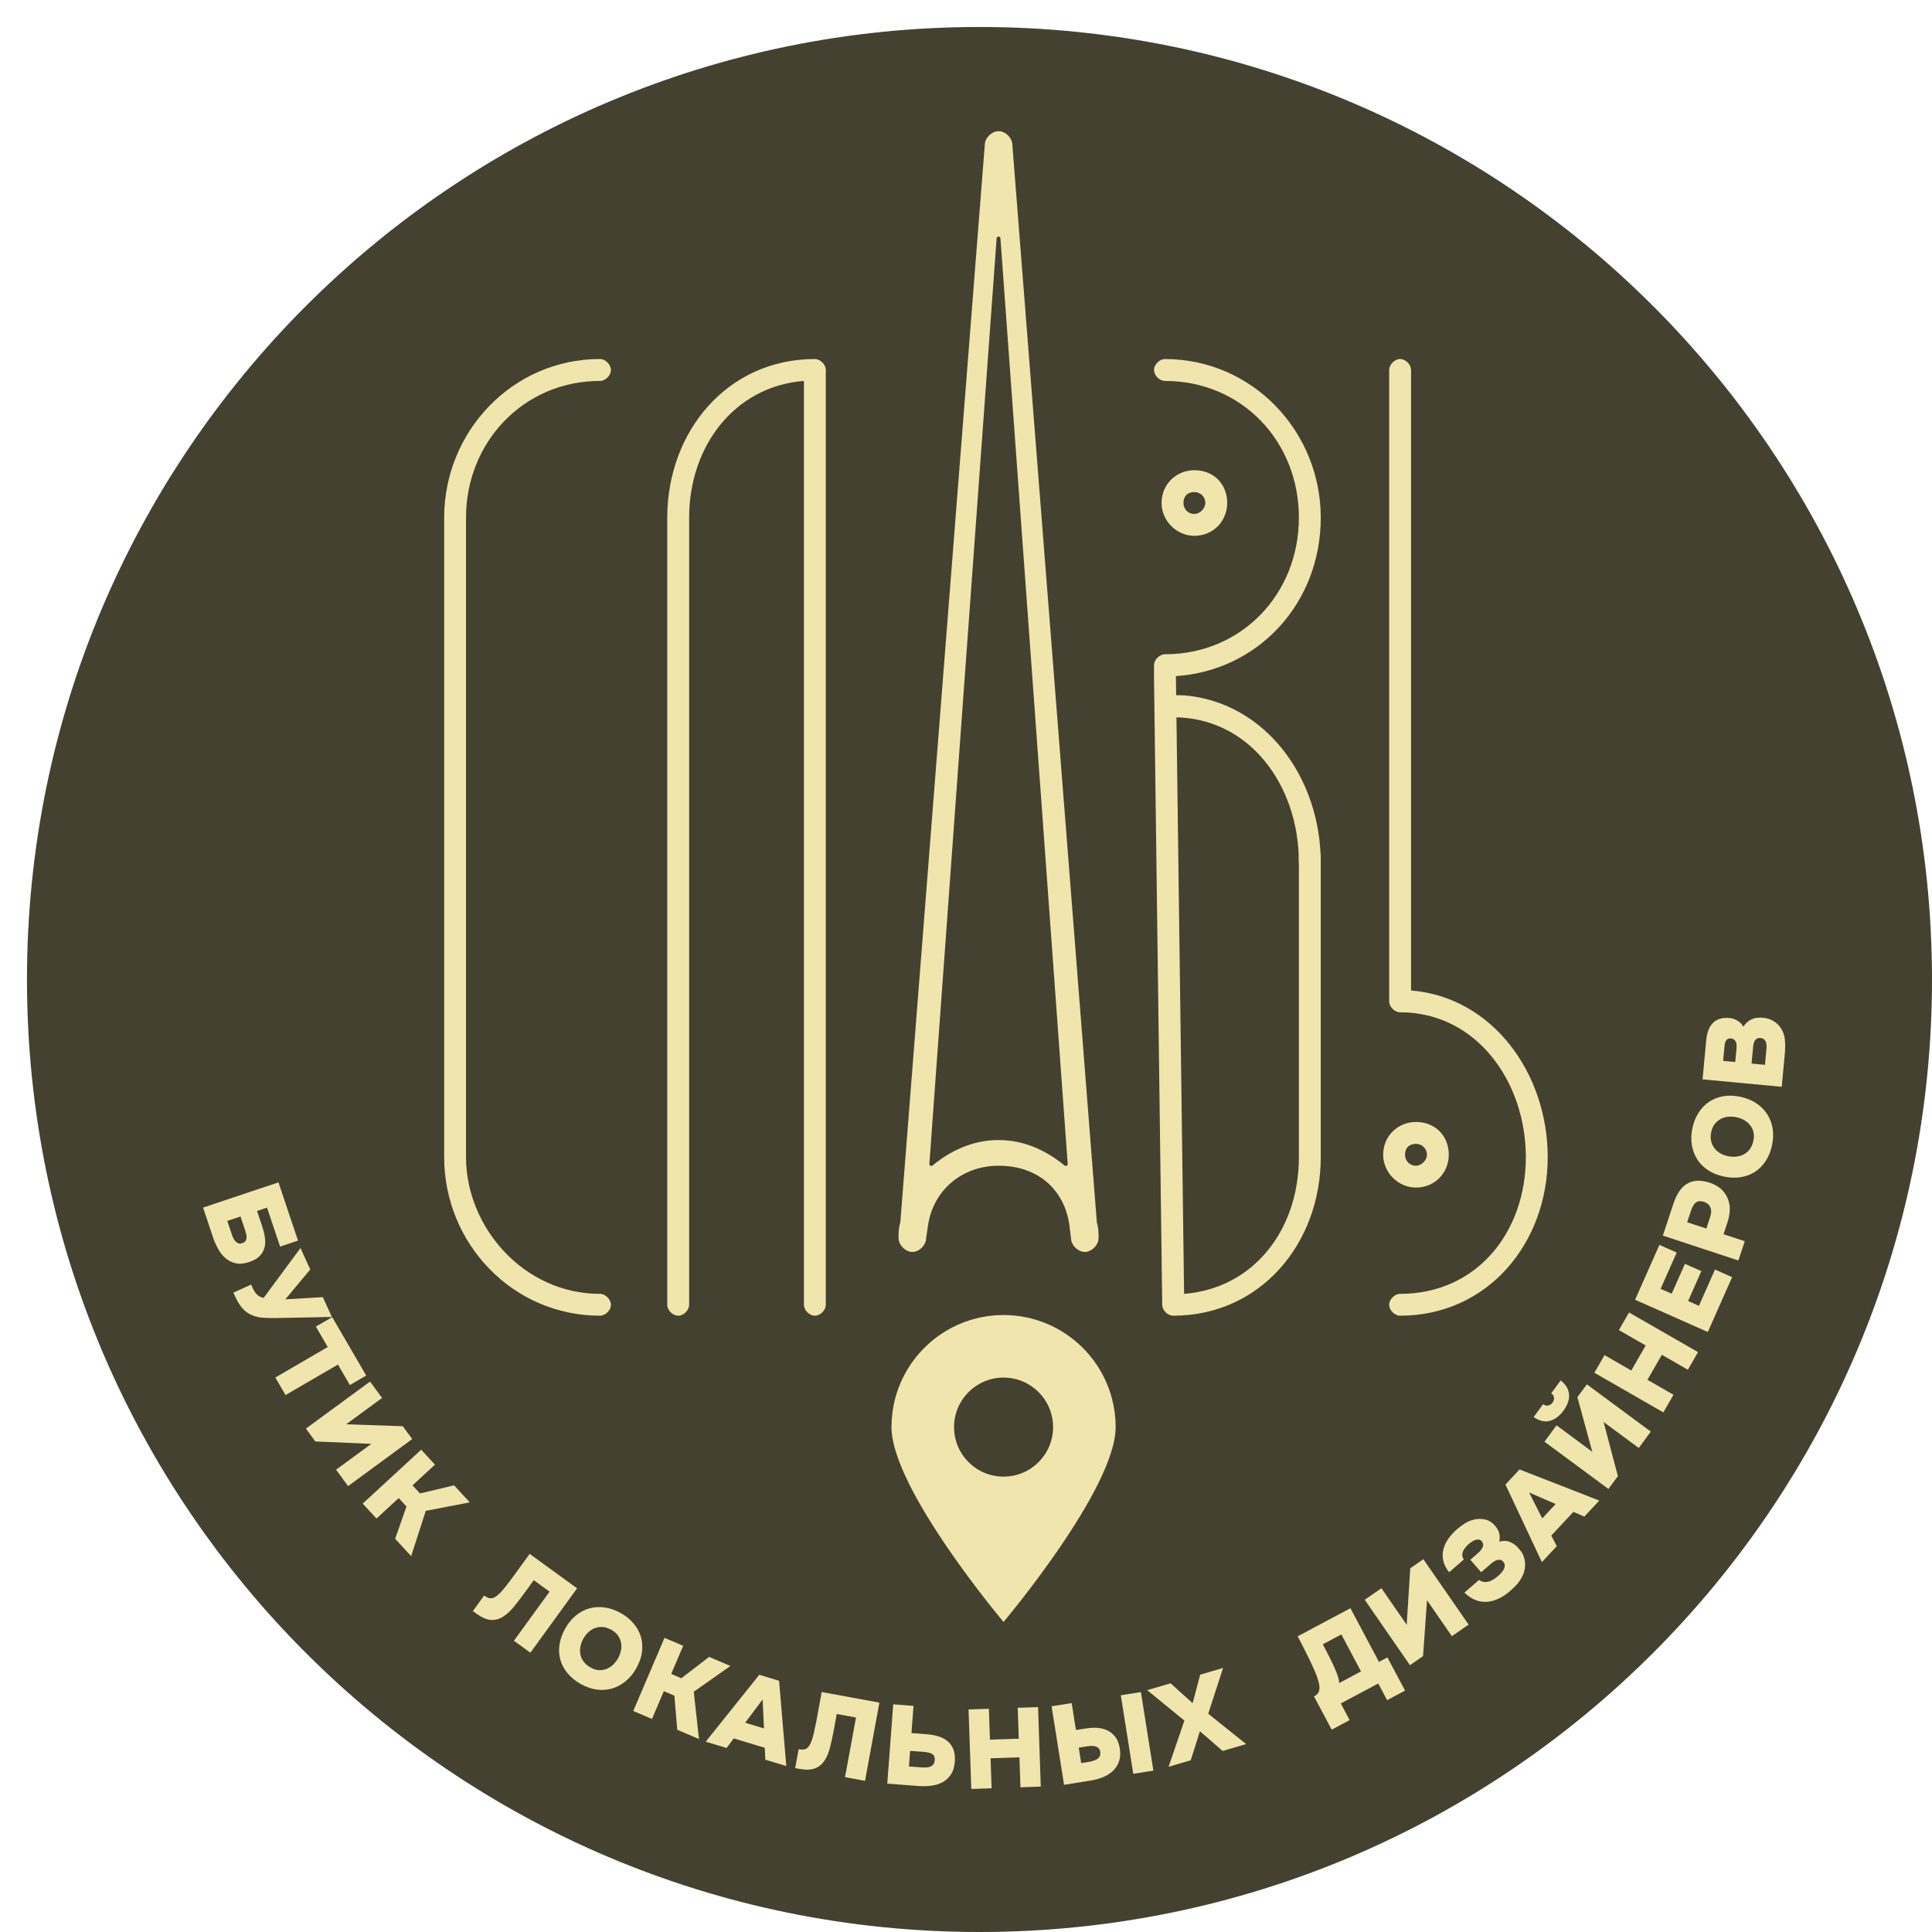 <?xml version="1.0" encoding="UTF-8"?> <svg xmlns="http://www.w3.org/2000/svg" width="53" height="53" viewBox="0 0 53 53" fill="none"><path d="M26.87 53C41.301 53 53 41.301 53 26.87C53 12.439 41.301 0.74 26.87 0.74C12.439 0.74 0.74 12.439 0.74 26.87C0.74 41.301 12.439 53 26.87 53Z" fill="#454131"></path><path d="M5.57 33.128L7.639 32.435L8.175 34.033L7.684 34.197L7.325 33.128L7.051 33.22L7.195 33.649C7.229 33.751 7.253 33.85 7.267 33.949C7.281 34.047 7.278 34.138 7.257 34.223C7.235 34.308 7.192 34.385 7.126 34.454C7.06 34.523 6.963 34.578 6.835 34.621C6.696 34.668 6.574 34.679 6.469 34.655C6.363 34.63 6.27 34.585 6.191 34.519C6.111 34.452 6.044 34.37 5.99 34.272C5.935 34.175 5.89 34.076 5.855 33.978L5.571 33.128H5.57ZM6.235 33.493L6.355 33.85C6.366 33.885 6.38 33.921 6.397 33.958C6.414 33.994 6.434 34.025 6.458 34.051C6.481 34.077 6.508 34.095 6.538 34.107C6.568 34.118 6.604 34.118 6.644 34.104C6.681 34.091 6.709 34.074 6.728 34.051C6.746 34.029 6.758 34.003 6.763 33.971C6.767 33.941 6.766 33.906 6.758 33.869C6.749 33.832 6.738 33.792 6.724 33.749L6.598 33.372L6.235 33.493V33.493Z" fill="#F0E5AD"></path><path d="M8.857 35.586L9.104 36.127L7.594 36.157C7.46 36.16 7.338 36.157 7.227 36.15C7.117 36.143 7.015 36.121 6.923 36.084C6.83 36.047 6.746 35.989 6.669 35.91C6.592 35.831 6.522 35.72 6.457 35.578L6.403 35.46L6.888 35.239L6.931 35.332C6.969 35.416 7.012 35.479 7.059 35.522C7.107 35.565 7.165 35.592 7.234 35.603L8.243 34.236L8.511 34.825L7.828 35.644L8.857 35.585V35.586Z" fill="#F0E5AD"></path><path d="M8.665 36.392L9.113 36.132L10.046 37.735L9.598 37.996L9.271 37.434L7.833 38.27L7.553 37.789L8.991 36.952L8.665 36.392Z" fill="#F0E5AD"></path><path d="M9.497 39.072L11.049 39.125L11.308 39.478L9.549 40.768L9.219 40.318L10.186 39.609L8.65 39.543L8.392 39.19L10.151 37.9L10.481 38.35L9.497 39.071V39.072Z" fill="#F0E5AD"></path><path d="M10.938 41.096L10.328 41.658L9.95 41.248L11.554 39.769L11.932 40.179L11.316 40.747L11.521 40.969L12.457 40.747L12.887 41.214L11.68 41.447L11.279 42.689L10.84 42.213L11.151 41.327L10.938 41.096V41.096Z" fill="#F0E5AD"></path><path d="M14.642 43.349L14.396 43.688C14.29 43.834 14.188 43.967 14.091 44.085C13.993 44.204 13.893 44.294 13.79 44.357C13.688 44.419 13.578 44.446 13.461 44.438C13.344 44.429 13.213 44.371 13.066 44.265L12.972 44.197L13.281 43.77C13.304 43.787 13.329 43.803 13.356 43.817C13.383 43.831 13.408 43.84 13.434 43.843C13.467 43.85 13.5 43.846 13.532 43.834C13.564 43.822 13.594 43.805 13.621 43.785C13.649 43.764 13.673 43.743 13.694 43.723C13.715 43.703 13.738 43.68 13.761 43.654C13.79 43.622 13.819 43.587 13.849 43.55C13.878 43.513 13.907 43.476 13.935 43.439C13.963 43.402 13.988 43.369 14.011 43.34C14.033 43.31 14.054 43.283 14.072 43.258L14.53 42.627L15.831 43.572L14.55 45.338L14.098 45.01L15.076 43.663L14.642 43.348V43.349Z" fill="#F0E5AD"></path><path d="M17.034 44.254C17.177 44.335 17.295 44.432 17.388 44.545C17.481 44.658 17.546 44.78 17.584 44.911C17.622 45.042 17.63 45.181 17.61 45.326C17.59 45.472 17.539 45.618 17.456 45.765C17.374 45.91 17.275 46.029 17.16 46.123C17.046 46.217 16.921 46.283 16.785 46.322C16.651 46.36 16.51 46.369 16.365 46.349C16.219 46.328 16.074 46.277 15.929 46.196C15.781 46.111 15.66 46.012 15.566 45.898C15.473 45.784 15.408 45.66 15.371 45.527C15.334 45.394 15.327 45.255 15.35 45.109C15.372 44.963 15.425 44.817 15.508 44.671C15.591 44.524 15.69 44.404 15.805 44.312C15.92 44.219 16.045 44.155 16.178 44.119C16.311 44.084 16.451 44.077 16.597 44.099C16.743 44.12 16.889 44.172 17.033 44.254H17.034ZM16.005 44.949C15.969 45.014 15.942 45.082 15.926 45.154C15.91 45.226 15.908 45.298 15.919 45.37C15.93 45.441 15.959 45.509 16.004 45.573C16.049 45.638 16.115 45.695 16.202 45.745C16.285 45.791 16.364 45.815 16.439 45.817C16.515 45.819 16.586 45.806 16.651 45.778C16.716 45.75 16.775 45.711 16.826 45.661C16.876 45.61 16.919 45.556 16.952 45.497C16.983 45.441 17.009 45.378 17.027 45.307C17.046 45.237 17.051 45.166 17.042 45.094C17.033 45.023 17.008 44.954 16.966 44.887C16.925 44.82 16.862 44.762 16.776 44.713C16.69 44.664 16.608 44.638 16.529 44.633C16.45 44.629 16.378 44.64 16.312 44.666C16.246 44.693 16.187 44.731 16.135 44.782C16.082 44.833 16.039 44.888 16.005 44.949L16.005 44.949Z" fill="#F0E5AD"></path><path d="M18.211 46.394L17.885 47.156L17.372 46.937L18.229 44.931L18.742 45.149L18.413 45.92L18.69 46.039L19.453 45.453L20.037 45.702L19.032 46.409L19.175 47.706L18.579 47.452L18.5 46.517L18.21 46.393L18.211 46.394Z" fill="#F0E5AD"></path><path d="M19.933 47.952L19.36 47.779L20.829 45.944L21.372 46.108L21.57 48.447L20.994 48.273L20.98 47.947L20.128 47.689L19.932 47.952L19.933 47.952ZM20.958 47.415L20.921 46.621L20.442 47.259L20.958 47.415Z" fill="#F0E5AD"></path><path d="M22.954 47.019L22.879 47.431C22.846 47.608 22.811 47.772 22.774 47.921C22.738 48.069 22.687 48.194 22.621 48.295C22.555 48.396 22.468 48.468 22.359 48.51C22.25 48.553 22.106 48.558 21.929 48.525L21.814 48.504L21.909 47.986C21.937 47.991 21.966 47.994 21.996 47.996C22.026 47.997 22.053 47.994 22.078 47.986C22.111 47.977 22.139 47.96 22.162 47.935C22.186 47.91 22.205 47.883 22.222 47.852C22.238 47.822 22.251 47.793 22.261 47.766C22.271 47.738 22.282 47.708 22.292 47.674C22.304 47.633 22.315 47.589 22.326 47.542C22.336 47.496 22.346 47.45 22.355 47.405C22.365 47.36 22.373 47.319 22.381 47.283C22.389 47.247 22.395 47.214 22.401 47.183L22.542 46.417L24.124 46.708L23.73 48.853L23.181 48.752L23.482 47.116L22.955 47.019L22.954 47.019Z" fill="#F0E5AD"></path><path d="M24.34 48.93L24.504 46.754L25.06 46.797L25.004 47.543L25.419 47.575C25.536 47.583 25.643 47.603 25.742 47.633C25.841 47.663 25.925 47.708 25.996 47.767C26.067 47.825 26.12 47.901 26.155 47.993C26.191 48.086 26.203 48.197 26.193 48.328C26.182 48.474 26.146 48.592 26.084 48.683C26.023 48.775 25.946 48.844 25.854 48.893C25.762 48.942 25.657 48.973 25.542 48.987C25.427 49.001 25.311 49.004 25.194 48.995L24.34 48.93V48.93ZM24.935 48.459L25.27 48.484C25.321 48.488 25.369 48.488 25.413 48.486C25.458 48.483 25.497 48.474 25.529 48.46C25.562 48.446 25.589 48.425 25.608 48.397C25.628 48.368 25.64 48.331 25.643 48.283C25.649 48.206 25.626 48.151 25.575 48.119C25.524 48.088 25.453 48.068 25.36 48.061L24.967 48.032L24.935 48.459Z" fill="#F0E5AD"></path><path d="M27.157 47.723L27.948 47.697L27.919 46.849L28.477 46.831L28.551 49.011L27.994 49.03L27.966 48.208L27.174 48.235L27.202 49.057L26.645 49.076L26.57 46.895L27.128 46.876L27.157 47.723Z" fill="#F0E5AD"></path><path d="M29.19 48.962L28.848 46.807L29.399 46.72L29.516 47.459L29.793 47.416C29.89 47.4 29.989 47.395 30.09 47.399C30.191 47.404 30.284 47.426 30.37 47.466C30.457 47.505 30.531 47.565 30.594 47.646C30.657 47.726 30.699 47.833 30.72 47.967C30.741 48.112 30.731 48.235 30.692 48.338C30.652 48.441 30.592 48.528 30.513 48.597C30.433 48.667 30.34 48.722 30.235 48.762C30.128 48.802 30.021 48.83 29.911 48.847L29.19 48.962ZM29.66 48.366L29.858 48.335C29.91 48.327 29.958 48.315 30 48.301C30.043 48.287 30.079 48.269 30.109 48.248C30.139 48.227 30.16 48.2 30.173 48.168C30.185 48.136 30.188 48.097 30.181 48.053C30.174 48.012 30.16 47.98 30.136 47.957C30.113 47.933 30.084 47.917 30.052 47.908C30.019 47.898 29.982 47.894 29.941 47.896C29.899 47.897 29.856 47.901 29.812 47.908L29.593 47.943L29.66 48.366L29.66 48.366ZM30.747 46.506L31.298 46.418L31.64 48.573L31.089 48.66L30.747 46.506Z" fill="#F0E5AD"></path><path d="M32.925 45.94L33.552 45.757L33.145 47.012L34.185 47.845L33.54 48.033L32.917 47.493L32.665 48.289L32.058 48.467L32.491 47.2L31.47 46.365L32.112 46.178L32.717 46.723L32.925 45.94Z" fill="#F0E5AD"></path><path d="M38.545 46.378L38.053 46.64L37.809 46.183L36.781 46.73L37.024 47.187L36.532 47.449L36.047 46.538C36.129 46.495 36.176 46.439 36.189 46.372C36.202 46.304 36.198 46.234 36.178 46.161C36.146 46.039 36.104 45.922 36.053 45.809C36.003 45.696 35.951 45.586 35.899 45.479C35.849 45.377 35.8 45.278 35.75 45.18C35.7 45.082 35.65 44.985 35.599 44.888L37.046 44.118L37.829 45.59L38.06 45.467L38.545 46.378ZM36.552 45.624C36.567 45.657 36.585 45.697 36.606 45.742C36.626 45.787 36.646 45.834 36.665 45.883C36.684 45.932 36.701 45.981 36.715 46.031C36.728 46.081 36.736 46.127 36.738 46.17L37.336 45.852L36.797 44.837L36.288 45.108C36.332 45.191 36.368 45.261 36.397 45.317C36.425 45.373 36.449 45.419 36.468 45.457C36.487 45.495 36.502 45.526 36.515 45.552C36.528 45.578 36.54 45.602 36.551 45.624H36.552Z" fill="#F0E5AD"></path><path d="M38.59 44.573L38.687 43.022L39.046 42.773L40.288 44.567L39.829 44.885L39.147 43.899L39.038 45.432L38.679 45.681L37.438 43.886L37.896 43.569L38.59 44.573Z" fill="#F0E5AD"></path><path d="M40.573 43.341C40.616 43.372 40.66 43.39 40.705 43.396C40.749 43.402 40.794 43.4 40.836 43.388C40.879 43.376 40.922 43.357 40.966 43.33C41.009 43.303 41.052 43.272 41.094 43.236C41.13 43.204 41.162 43.172 41.191 43.139C41.221 43.105 41.243 43.071 41.259 43.037C41.274 43.003 41.281 42.97 41.279 42.936C41.277 42.903 41.263 42.87 41.235 42.839C41.212 42.813 41.187 42.797 41.159 42.791C41.131 42.786 41.102 42.787 41.071 42.796C41.041 42.805 41.01 42.819 40.979 42.84C40.947 42.86 40.918 42.882 40.89 42.907L40.632 43.131L40.335 42.789L40.548 42.603C40.612 42.548 40.655 42.492 40.677 42.436C40.699 42.381 40.688 42.327 40.644 42.276C40.62 42.252 40.595 42.239 40.566 42.235C40.537 42.232 40.507 42.235 40.476 42.244C40.444 42.254 40.413 42.269 40.382 42.289C40.35 42.309 40.321 42.332 40.293 42.356C40.209 42.429 40.154 42.501 40.128 42.573C40.102 42.644 40.111 42.714 40.156 42.781L39.754 43.131C39.668 43.023 39.614 42.916 39.592 42.808C39.569 42.701 39.571 42.598 39.597 42.498C39.623 42.397 39.669 42.301 39.734 42.209C39.8 42.117 39.878 42.031 39.968 41.953C40.037 41.893 40.11 41.839 40.185 41.791C40.261 41.743 40.346 41.708 40.441 41.685C40.538 41.663 40.638 41.662 40.74 41.684C40.842 41.706 40.931 41.761 41.008 41.849C41.073 41.924 41.113 41.996 41.129 42.065C41.144 42.135 41.145 42.212 41.13 42.295C41.243 42.259 41.348 42.264 41.444 42.309C41.541 42.355 41.623 42.423 41.691 42.513C41.737 42.566 41.771 42.621 41.793 42.68C41.815 42.739 41.829 42.796 41.835 42.854C41.84 42.912 41.839 42.969 41.83 43.023C41.822 43.078 41.809 43.13 41.791 43.178C41.746 43.283 41.693 43.37 41.633 43.44C41.572 43.51 41.505 43.578 41.431 43.642C41.335 43.726 41.235 43.794 41.13 43.846C41.026 43.898 40.92 43.93 40.812 43.941C40.705 43.951 40.597 43.937 40.49 43.898C40.383 43.859 40.277 43.79 40.173 43.689L40.574 43.342L40.573 43.341Z" fill="#F0E5AD"></path><path d="M42.706 42.416L42.298 42.853L41.299 40.725L41.685 40.311L43.872 41.165L43.462 41.605L43.163 41.474L42.556 42.125L42.706 42.416ZM42.676 41.259L41.947 40.943L42.308 41.654L42.676 41.259V41.259Z" fill="#F0E5AD"></path><path d="M42.889 38.701C42.782 38.846 42.659 38.938 42.52 38.977C42.381 39.017 42.231 38.982 42.071 38.874L42.331 38.522C42.381 38.556 42.429 38.567 42.475 38.556C42.522 38.544 42.56 38.519 42.589 38.479C42.621 38.436 42.635 38.391 42.631 38.345C42.627 38.298 42.602 38.257 42.555 38.22L42.815 37.868C42.89 37.929 42.947 37.992 42.984 38.059C43.021 38.127 43.041 38.196 43.044 38.267C43.048 38.339 43.036 38.411 43.009 38.484C42.981 38.558 42.941 38.63 42.889 38.701H42.889ZM43.681 39.827L43.272 38.328L43.532 37.976L45.286 39.273L44.955 39.722L43.991 39.009L44.383 40.495L44.123 40.846L42.369 39.55L42.7 39.101L43.681 39.827V39.827Z" fill="#F0E5AD"></path><path d="M44.751 37.597L45.146 36.91L44.411 36.488L44.689 36.005L46.581 37.092L46.303 37.576L45.589 37.166L45.194 37.852L45.908 38.262L45.63 38.746L43.738 37.658L44.016 37.175L44.751 37.597Z" fill="#F0E5AD"></path><path d="M45.523 34.151L45.996 34.361L45.555 35.356L45.859 35.49L46.223 34.671L46.673 34.87L46.31 35.69L46.606 35.822L47.047 34.827L47.517 35.036L46.85 36.54L44.855 35.656L45.522 34.151L45.523 34.151Z" fill="#F0E5AD"></path><path d="M45.904 33.027C45.944 32.907 45.992 32.8 46.05 32.707C46.107 32.615 46.177 32.542 46.258 32.487C46.34 32.433 46.434 32.402 46.541 32.392C46.648 32.383 46.771 32.402 46.909 32.447C47.051 32.496 47.164 32.564 47.248 32.651C47.331 32.738 47.389 32.838 47.422 32.95C47.449 33.039 47.458 33.134 47.45 33.235C47.441 33.336 47.42 33.437 47.387 33.539L47.282 33.858L47.864 34.05L47.689 34.579L45.617 33.896L45.904 33.027V33.027ZM46.915 33.383C46.949 33.282 46.951 33.196 46.921 33.124C46.892 33.053 46.835 33.002 46.752 32.973C46.665 32.942 46.592 32.945 46.533 32.982C46.475 33.019 46.426 33.096 46.388 33.213L46.283 33.529L46.81 33.703L46.915 33.383Z" fill="#F0E5AD"></path><path d="M46.428 30.949C46.461 30.788 46.518 30.646 46.597 30.523C46.676 30.401 46.773 30.301 46.886 30.225C46.999 30.149 47.129 30.098 47.273 30.073C47.418 30.048 47.573 30.052 47.738 30.087C47.901 30.121 48.045 30.178 48.169 30.259C48.294 30.34 48.395 30.438 48.472 30.555C48.55 30.672 48.601 30.803 48.627 30.948C48.652 31.093 48.648 31.247 48.613 31.41C48.578 31.577 48.521 31.722 48.44 31.846C48.36 31.97 48.262 32.069 48.147 32.145C48.031 32.22 47.901 32.27 47.755 32.293C47.61 32.316 47.455 32.31 47.29 32.276C47.125 32.241 46.98 32.183 46.857 32.102C46.733 32.02 46.634 31.921 46.56 31.805C46.486 31.689 46.437 31.558 46.412 31.412C46.388 31.267 46.393 31.112 46.427 30.95L46.428 30.949ZM47.404 31.717C47.476 31.732 47.549 31.737 47.623 31.73C47.697 31.723 47.766 31.704 47.831 31.671C47.895 31.638 47.951 31.591 47.999 31.528C48.047 31.466 48.081 31.385 48.101 31.287C48.121 31.194 48.12 31.112 48.098 31.039C48.077 30.966 48.043 30.903 47.996 30.849C47.95 30.795 47.895 30.752 47.831 30.719C47.768 30.685 47.703 30.662 47.637 30.648C47.574 30.635 47.507 30.63 47.434 30.634C47.36 30.637 47.291 30.654 47.226 30.685C47.161 30.715 47.103 30.761 47.051 30.82C47 30.88 46.964 30.958 46.944 31.054C46.924 31.151 46.924 31.237 46.943 31.314C46.963 31.39 46.995 31.456 47.041 31.511C47.086 31.565 47.141 31.61 47.205 31.644C47.269 31.679 47.335 31.703 47.404 31.717Z" fill="#F0E5AD"></path><path d="M48.878 29.814L46.706 29.61L46.807 28.53C46.816 28.438 46.834 28.353 46.861 28.275C46.888 28.197 46.926 28.131 46.977 28.076C47.027 28.02 47.091 27.979 47.168 27.953C47.245 27.926 47.338 27.918 47.449 27.928C47.526 27.935 47.6 27.96 47.669 28.003C47.738 28.045 47.79 28.1 47.825 28.167C47.874 28.085 47.943 28.02 48.031 27.973C48.118 27.925 48.228 27.908 48.359 27.92C48.477 27.931 48.577 27.962 48.657 28.013C48.736 28.064 48.8 28.123 48.847 28.192C48.914 28.291 48.953 28.403 48.965 28.526C48.975 28.65 48.975 28.779 48.962 28.911L48.878 29.814L48.878 29.814ZM47.638 28.744C47.647 28.658 47.635 28.595 47.604 28.554C47.573 28.513 47.533 28.491 47.486 28.488C47.431 28.483 47.389 28.497 47.361 28.531C47.333 28.564 47.316 28.617 47.309 28.688L47.271 29.103L47.602 29.134L47.639 28.744H47.638ZM48.418 29.21L48.459 28.769C48.468 28.67 48.458 28.598 48.427 28.552C48.396 28.506 48.352 28.48 48.295 28.475C48.176 28.464 48.109 28.543 48.093 28.713L48.05 29.176L48.418 29.211V29.21Z" fill="#F0E5AD"></path><path d="M27.53 36.075C25.832 36.075 24.456 37.452 24.456 39.15C24.456 40.848 27.53 44.495 27.53 44.495C27.53 44.495 30.605 40.847 30.605 39.15C30.605 37.452 29.228 36.075 27.53 36.075ZM27.53 40.508C26.78 40.508 26.172 39.9 26.172 39.15C26.172 38.399 26.78 37.791 27.53 37.791C28.281 37.791 28.889 38.399 28.889 39.15C28.889 39.9 28.281 40.508 27.53 40.508Z" fill="#F0E5AD"></path><path d="M16.459 35.494C16.608 35.494 16.759 35.643 16.759 35.794C16.759 35.944 16.609 36.093 16.459 36.093C14.059 36.093 12.185 34.107 12.185 31.744V14.199C12.185 11.837 14.059 9.849 16.459 9.849C16.608 9.849 16.759 9.999 16.759 10.149C16.759 10.3 16.609 10.45 16.459 10.45C14.359 10.45 12.784 12.137 12.784 14.199V31.744C12.784 33.657 14.359 35.494 16.459 35.494Z" fill="#F0E5AD"></path><path d="M22.354 36.093C22.204 36.093 22.054 35.943 22.054 35.793V10.45C20.142 10.599 18.905 12.249 18.905 14.199V35.793C18.905 35.943 18.755 36.093 18.605 36.093C18.454 36.093 18.305 35.943 18.305 35.793V14.199C18.305 11.837 19.954 9.849 22.354 9.849C22.504 9.849 22.654 9.999 22.654 10.149V35.793C22.654 35.943 22.504 36.093 22.354 36.093Z" fill="#F0E5AD"></path><path d="M24.65 33.966C24.65 33.824 24.65 33.682 24.698 33.54L27.015 3.977C27.015 3.788 27.205 3.598 27.394 3.598C27.583 3.598 27.772 3.787 27.772 3.977L30.09 33.54C30.137 33.682 30.137 33.824 30.137 33.965C30.137 34.154 29.948 34.344 29.759 34.344C29.57 34.344 29.381 34.155 29.381 33.965L29.333 33.587C29.191 32.641 28.482 31.979 27.394 31.979C26.401 31.979 25.596 32.641 25.455 33.634L25.407 33.965C25.407 34.154 25.218 34.344 25.029 34.344C24.84 34.344 24.65 34.155 24.65 33.965V33.966ZM25.549 31.932C26.069 31.506 26.684 31.222 27.394 31.222C28.103 31.222 28.718 31.506 29.238 31.932L27.394 8.754L25.549 31.932Z" fill="#F0E5AD"></path><path d="M36.232 23.5V31.744C36.232 34.106 34.583 36.093 32.183 36.093C32.033 36.093 31.883 35.944 31.883 35.793L31.658 18.623V18.248C31.658 18.098 31.808 17.948 31.958 17.948C34.058 17.948 35.632 16.298 35.632 14.199C35.632 12.099 34.057 10.45 31.958 10.45C31.808 10.45 31.658 10.3 31.658 10.15C31.658 9.999 31.808 9.85 31.958 9.85C34.358 9.85 36.232 11.836 36.232 14.199C36.232 16.561 34.508 18.398 32.258 18.548L32.483 35.494C34.395 35.344 35.632 33.731 35.632 31.745V23.5C35.632 23.35 35.782 23.2 35.932 23.2C36.082 23.2 36.232 23.35 36.232 23.5V23.5Z" fill="#F0E5AD"></path><path d="M42.458 31.744C42.458 34.106 40.809 36.093 38.409 36.093C38.26 36.093 38.109 35.944 38.109 35.794C38.109 35.643 38.259 35.494 38.409 35.494C40.509 35.494 41.858 33.806 41.858 31.744C41.858 29.683 40.509 27.77 38.409 27.77C38.26 27.77 38.109 27.621 38.109 27.47V10.149C38.109 10 38.259 9.849 38.409 9.849C38.559 9.849 38.709 9.999 38.709 10.149V27.171C40.959 27.358 42.458 29.457 42.458 31.744Z" fill="#F0E5AD"></path><path d="M32.482 19.076C32.482 19.076 32.083 19.066 31.882 19.058V19.376C31.882 19.525 32.032 19.676 32.182 19.676C34.281 19.676 35.631 21.55 35.631 23.65C35.631 23.658 35.631 23.666 35.631 23.674C35.807 23.668 35.984 23.667 36.16 23.664C36.184 23.661 36.208 23.66 36.231 23.658C36.231 23.655 36.231 23.652 36.231 23.649C36.231 21.363 34.731 19.263 32.482 19.075V19.076Z" fill="#F0E5AD"></path><path d="M38.844 30.779C38.356 30.779 37.944 31.154 37.944 31.679C37.944 32.166 38.357 32.578 38.844 32.578C39.369 32.578 39.744 32.166 39.744 31.679C39.744 31.154 39.369 30.779 38.844 30.779ZM38.844 31.979C38.657 31.979 38.544 31.829 38.544 31.679C38.544 31.491 38.657 31.379 38.844 31.379C38.994 31.379 39.144 31.491 39.144 31.679C39.144 31.829 38.994 31.979 38.844 31.979Z" fill="#F0E5AD"></path><path d="M32.765 12.899C32.277 12.899 31.865 13.274 31.865 13.799C31.865 14.287 32.278 14.699 32.765 14.699C33.29 14.699 33.665 14.286 33.665 13.799C33.665 13.274 33.29 12.899 32.765 12.899ZM32.765 14.099C32.577 14.099 32.465 13.949 32.465 13.799C32.465 13.611 32.577 13.499 32.765 13.499C32.915 13.499 33.065 13.611 33.065 13.799C33.065 13.949 32.915 14.099 32.765 14.099Z" fill="#F0E5AD"></path><path d="M29.238 31.984C29.226 31.984 29.214 31.98 29.204 31.973C28.638 31.509 28.029 31.275 27.393 31.275C26.756 31.275 26.147 31.509 25.581 31.973C25.572 31.98 25.56 31.984 25.548 31.984C25.54 31.984 25.531 31.983 25.523 31.979C25.505 31.969 25.494 31.949 25.495 31.928L27.34 6.538C27.342 6.51 27.365 6.489 27.393 6.489C27.42 6.489 27.443 6.511 27.445 6.538L29.29 31.928C29.291 31.949 29.28 31.969 29.262 31.979C29.254 31.983 29.246 31.984 29.238 31.984Z" fill="#454131"></path></svg> 
